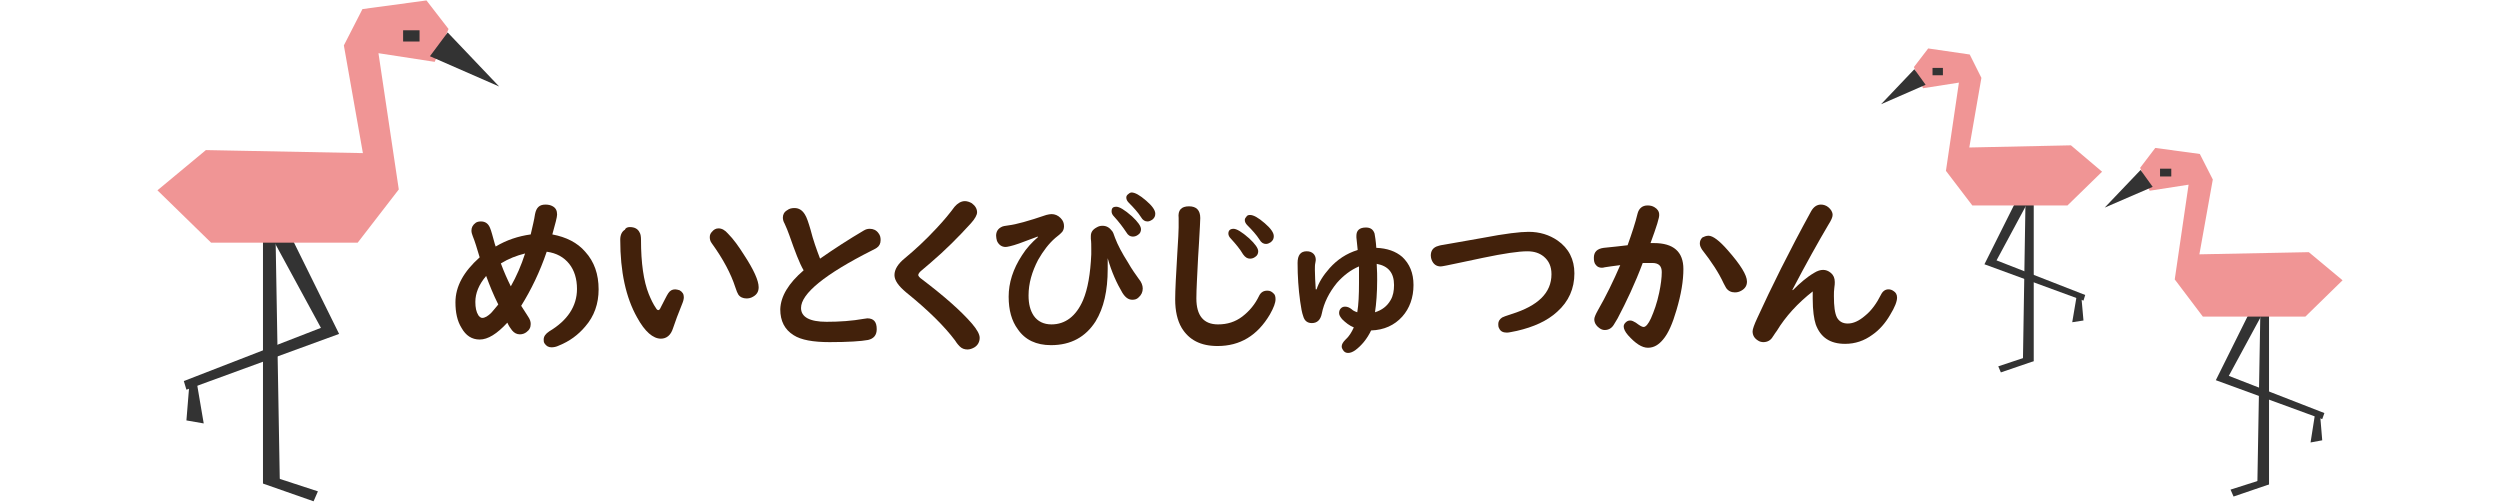 <?xml version="1.0" encoding="utf-8"?>
<!-- Generator: Adobe Illustrator 23.0.2, SVG Export Plug-In . SVG Version: 6.00 Build 0)  -->
<svg version="1.1" id="レイヤー_4" xmlns="http://www.w3.org/2000/svg" xmlns:xlink="http://www.w3.org/1999/xlink" x="0px"
	 y="0px" viewBox="0 0 578 116" style="enable-background:new 0 0 578 116;" xml:space="preserve">
<style type="text/css">
	.st0{fill:#333333;}
	.st1{fill:#F09595;}
	.st2{fill:#42210B;}
</style>
<g>
	<polyline class="st0" points="63.7,110.4 73.5,113.6 72.5,115.9 60.8,111.8 	"/>
	<g>
		<polyline class="st0" points="66,52.1 78.4,77.2 43.1,90.1 42.5,88.1 74.2,75.8 61.1,51.7 		"/>
		<polyline class="st0" points="63.7,54.2 64.7,111.8 60.8,111.8 60.8,53.3 		"/>
		<polyline class="st0" points="45.4,87.9 47.1,97.9 43.1,97.2 43.8,88.6 		"/>
		<polygon class="st1" points="83.8,2.1 98.6,0.1 103.7,6.7 100.5,14.3 87.5,12.3 92.2,43.8 82.7,56.1 48.8,56.1 36.4,44 47.6,34.7 
			83.9,35.4 79.5,10.5 		"/>
		<polygon class="st0" points="103.5,7.5 115.4,20 99.4,13 		"/>
		<rect x="93.2" y="7" class="st0" width="3.8" height="2.6"/>
	</g>
</g>
<g>
	<polyline class="st0" points="522.6,111 515.7,113.2 516.4,114.8 524.6,112 	"/>
	<g>
		<polyline class="st0" points="521,70.4 512.3,87.9 536.9,96.9 537.4,95.5 515.3,86.9 524.4,70.1 		"/>
		<polyline class="st0" points="522.6,71.8 521.9,112 524.6,112 524.6,71.2 		"/>
		<polyline class="st0" points="535.3,95.3 534.2,102.3 536.9,101.8 536.4,95.8 		"/>
		<polygon class="st1" points="508.6,35.6 498.3,34.2 494.8,38.8 497,44.1 506,42.7 502.8,64.6 509.3,73.2 533,73.2 541.6,64.8 
			533.8,58.3 508.5,58.8 511.6,41.5 		"/>
		<polygon class="st0" points="494.9,39.3 486.6,48 497.7,43.2 		"/>
		<rect x="499.4" y="39" class="st0" width="2.6" height="1.8"/>
	</g>
</g>
<g>
	<polyline class="st0" points="468.3,82.6 462,84.7 462.6,86.1 470.2,83.5 	"/>
	<g>
		<polyline class="st0" points="466.9,44.9 458.8,61.1 481.7,69.5 482.1,68.2 461.6,60.2 470,44.6 		"/>
		<polyline class="st0" points="468.3,46.2 467.7,83.5 470.2,83.5 470.2,45.6 		"/>
		<polyline class="st0" points="480.2,68 479.1,74.5 481.7,74.1 481.2,68.5 		"/>
		<polygon class="st1" points="455.4,12.6 445.8,11.2 442.5,15.5 444.6,20.4 452.9,19.1 449.9,39.5 456,47.5 478,47.5 486,39.7 
			478.8,33.6 455.3,34.1 458.1,18 		"/>
		<polygon class="st0" points="442.6,16 434.9,24.1 445.2,19.6 		"/>
		<rect x="446.8" y="15.7" class="st0" width="2.4" height="1.7"/>
	</g>
</g>
<g>
	<g>
		<path class="st2" d="M122.7,54.2c0.4-1.8,0.8-3.3,1-4.7c0.3-1.5,1-2.2,2.4-2.2c0.6,0,1.2,0.1,1.7,0.4c0.7,0.4,1,1,1,1.9
			c0,0.6-0.4,2.1-1.1,4.6c3.2,0.6,5.8,1.9,7.6,4c2.1,2.3,3.1,5.2,3.1,8.7c0,3.3-1,6.2-3.1,8.6c-1.6,1.9-3.6,3.4-6.1,4.4
			c-0.6,0.3-1.2,0.4-1.7,0.4c-0.7,0-1.2-0.3-1.6-0.9c-0.2-0.3-0.2-0.6-0.2-0.9c0-0.7,0.4-1.3,1.3-1.9c4.2-2.5,6.4-5.8,6.4-9.8
			c0-2.3-0.6-4.3-1.8-5.8c-1.2-1.5-2.9-2.5-5.2-2.8c-1.6,4.7-3.6,8.8-5.9,12.5c0.7,1.1,1.2,1.9,1.6,2.5c0.4,0.6,0.6,1.1,0.6,1.7
			c0,0.8-0.3,1.4-1,1.9c-0.4,0.3-0.9,0.5-1.5,0.5c-0.7,0-1.3-0.3-1.8-0.9c-0.4-0.5-0.8-1.1-1.1-1.8c-2.4,2.6-4.5,3.9-6.4,3.9
			c-1.8,0-3.2-0.9-4.2-2.7c-1-1.6-1.4-3.6-1.4-5.9c0-3.7,1.9-7.1,5.6-10.4c-0.6-2-1.1-3.7-1.6-4.9c-0.2-0.5-0.3-0.9-0.3-1.3
			c0-0.7,0.3-1.3,1-1.8c0.3-0.2,0.7-0.3,1.2-0.3c1,0,1.7,0.5,2.1,1.5c0.3,0.7,0.6,1.9,1.1,3.7l0.2,0.6
			C117.1,55.5,119.8,54.6,122.7,54.2z M112.4,63.8c-1.7,2-2.5,4-2.5,6c0,1.3,0.2,2.3,0.7,3.1c0.3,0.4,0.6,0.6,0.9,0.6
			c0.6,0,1.3-0.4,2.1-1.2c0.4-0.4,0.9-1.1,1.6-1.9C114.1,68.2,113.2,66,112.4,63.8z M121.4,58.6c-2,0.5-3.8,1.2-5.6,2.3
			c0.7,1.9,1.5,3.7,2.3,5.3C119.4,63.9,120.5,61.4,121.4,58.6z"/>
		<path class="st2" d="M145.6,52.5c1.1,0,1.9,0.4,2.3,1.3c0.2,0.3,0.3,0.9,0.3,1.7c0,5.3,0.6,9.5,1.8,12.5c0.5,1.2,1,2.3,1.7,3.3
			c0.1,0.2,0.3,0.4,0.5,0.4s0.4-0.2,0.6-0.7c0.8-1.5,1.3-2.6,1.7-3.2c0.4-0.6,0.9-0.9,1.6-0.9c0.3,0,0.6,0.1,1,0.2
			c0.7,0.4,1,0.9,1,1.6c0,0.4-0.1,0.9-0.4,1.6c-0.9,2.2-1.6,4.1-2.1,5.6c-0.5,1.6-1.5,2.4-2.8,2.4c-1.8,0-3.7-1.6-5.5-4.9
			c-2.6-4.6-3.9-10.6-3.9-18c0-1.1,0.4-1.9,1.1-2.3C144.6,52.7,145.1,52.5,145.6,52.5z M166.1,52.8c0.8,0,1.5,0.4,2.2,1.2
			c1.3,1.3,2.5,3,3.7,4.9c2.3,3.5,3.4,6,3.4,7.5c0,1-0.4,1.7-1.3,2.2c-0.5,0.3-1,0.4-1.5,0.4c-0.8,0-1.5-0.3-1.9-0.9
			c-0.2-0.3-0.4-0.8-0.7-1.7c-1-3.1-2.8-6.5-5.4-10.1c-0.4-0.5-0.5-1-0.5-1.5c0-0.5,0.2-0.9,0.5-1.2C165,53.1,165.5,52.8,166.1,52.8
			z"/>
		<path class="st2" d="M185.8,62.5c-1-1.7-2-4.4-3.3-8.1c-0.3-0.9-0.7-1.8-1.1-2.7c-0.3-0.5-0.4-1-0.4-1.4c0-0.7,0.3-1.3,1-1.7
			c0.5-0.4,1.1-0.5,1.7-0.5c1,0,1.8,0.5,2.4,1.5c0.4,0.6,0.8,1.8,1.3,3.5c0.6,2.4,1.4,4.6,2.2,6.7c3.3-2.3,6.7-4.5,10.1-6.5
			c0.5-0.3,0.9-0.4,1.4-0.4c0.8,0,1.5,0.3,2,1c0.4,0.5,0.5,1,0.5,1.6c0,0.8-0.3,1.4-0.9,1.8c-0.1,0.1-0.5,0.3-1.1,0.6
			c-10.9,5.5-16.4,10-16.4,13.3c0,2.1,2,3.2,5.9,3.2c3,0,5.9-0.2,8.7-0.7c0.3,0,0.5-0.1,0.7-0.1c1.5,0,2.2,0.8,2.2,2.5
			c0,1.4-0.7,2.2-2,2.5c-1.6,0.3-4.6,0.5-8.9,0.5c-3.8,0-6.6-0.5-8.3-1.6c-2.1-1.3-3.1-3.3-3.1-6C180.5,68.5,182.3,65.5,185.8,62.5z
			"/>
		<path class="st2" d="M223.1,46.5c0.5,0,1.1,0.2,1.6,0.5c0.8,0.6,1.2,1.3,1.2,2.1c0,0.6-0.5,1.5-1.4,2.5c-2.9,3.2-6,6.3-9.4,9.2
			c-0.8,0.7-1.4,1.2-2,1.7c-0.5,0.4-0.8,0.8-0.8,1.1c0,0.2,0.3,0.6,0.9,1c5,3.8,8.9,7.2,11.5,10.2c1.2,1.4,1.8,2.5,1.8,3.3
			c0,0.9-0.4,1.7-1.2,2.2c-0.5,0.3-1.1,0.5-1.6,0.5c-0.7,0-1.3-0.2-1.8-0.7c-0.2-0.2-0.6-0.6-1.1-1.4c-2.4-3.2-6.1-6.9-11.3-11.1
			c-1.8-1.5-2.7-2.8-2.7-4c0-1.3,0.8-2.6,2.4-3.9c2.3-1.9,4.8-4.2,7.3-6.9c1.7-1.8,3.1-3.5,4.2-5C221.4,47,222.2,46.5,223.1,46.5z"
			/>
		<path class="st2" d="M256.1,59.5l0,1.7c0,0.2,0,0.5,0,1c0,5-0.9,9-2.8,12.1c-2.3,3.6-5.7,5.5-10.3,5.5c-3.4,0-6-1.2-7.7-3.7
			c-1.4-1.9-2.1-4.4-2.1-7.5c0-3.2,1-6.4,3.1-9.6c1-1.6,2.3-3,3.7-4.2l-0.1-0.1c-1,0.4-2.5,0.9-4.3,1.6c-1.7,0.6-2.8,0.8-3.1,0.8
			c-0.9,0-1.6-0.5-2-1.4c-0.1-0.4-0.2-0.8-0.2-1.2c0-0.9,0.4-1.6,1.2-2c0.3-0.2,0.9-0.3,1.7-0.4c1.7-0.2,4.6-1,8.7-2.4
			c0.5-0.1,0.8-0.2,1.2-0.2c0.8,0,1.5,0.3,2.1,0.9c0.6,0.6,0.8,1.2,0.8,1.9c0,0.6-0.2,1.2-0.7,1.6c-0.1,0.1-0.5,0.5-1.3,1.1
			c-1.5,1.3-2.8,3-4,5.1c-1.4,2.7-2.2,5.4-2.2,8.2c0,2,0.4,3.5,1.2,4.7c0.9,1.3,2.3,2,4.1,2c3.2,0,5.7-1.9,7.3-5.6
			c1.1-2.6,1.7-6.1,1.9-10.6c0-0.5,0-0.9,0-1.2c0-0.8,0-1.7-0.1-2.4c0-0.3,0-0.5,0-0.6c0-0.9,0.4-1.5,1.3-2c0.5-0.3,0.9-0.4,1.4-0.4
			c0.9,0,1.6,0.4,2.2,1.2c0.2,0.2,0.4,0.7,0.7,1.6c0.6,1.6,1.6,3.5,3,5.7c0.9,1.6,1.8,2.8,2.5,3.8c0.6,0.7,0.9,1.5,0.9,2.2
			c0,0.8-0.3,1.5-1,2.1c-0.4,0.4-0.9,0.5-1.4,0.5c-0.9,0-1.6-0.5-2.3-1.6c-1.3-2.2-2.5-4.8-3.4-8L256.1,59.5z M258.1,47.8
			c0.7,0,1.9,0.7,3.6,2.2c1.4,1.3,2.1,2.3,2.1,3c0,0.5-0.2,1-0.7,1.3c-0.4,0.3-0.8,0.4-1.2,0.4c-0.6,0-1.1-0.3-1.5-1
			c-0.8-1.2-1.7-2.4-2.8-3.6c-0.4-0.4-0.6-0.8-0.6-1.2C257,48.1,257.3,47.8,258.1,47.8z M261.6,44.5c0.8,0,1.9,0.6,3.4,1.9
			c1.4,1.2,2.1,2.2,2.1,3c0,0.6-0.2,1-0.7,1.4c-0.3,0.2-0.7,0.4-1.1,0.4c-0.6,0-1.1-0.3-1.5-1c-0.7-1.1-1.7-2.2-2.8-3.3
			c-0.4-0.4-0.6-0.8-0.6-1.2c0-0.3,0.1-0.5,0.3-0.7S261.3,44.5,261.6,44.5z"/>
		<path class="st2" d="M274.9,47.7c1.7,0,2.6,0.9,2.6,2.7c0,0.5-0.1,2.5-0.3,5.9l-0.2,3.2c-0.2,4.2-0.4,7.4-0.4,9.5c0,4,1.7,6,5,6
			c2.2,0,4-0.6,5.6-1.8c1.7-1.3,3-2.9,3.9-4.8c0.4-0.8,1-1.2,1.9-1.2c0.6,0,1,0.2,1.4,0.6c0.4,0.3,0.5,0.8,0.5,1.4
			c0,0.8-0.4,1.9-1.3,3.5c-2.9,4.9-6.9,7.3-12.1,7.3c-3.9,0-6.6-1.4-8.3-4.2c-1-1.7-1.5-3.9-1.5-6.6c0-2.1,0.2-5.7,0.5-10.8
			c0.2-3.1,0.3-5,0.3-5.8l0-2.2C272.3,48.6,273.1,47.7,274.9,47.7z M285.2,52.9c0.7,0,1.9,0.7,3.6,2.2c1.4,1.3,2.1,2.3,2.1,3
			c0,0.5-0.2,1-0.7,1.3c-0.4,0.3-0.8,0.4-1.2,0.4c-0.6,0-1.1-0.3-1.6-1c-0.7-1.2-1.7-2.4-2.8-3.6c-0.4-0.4-0.6-0.8-0.6-1.2
			C284,53.3,284.4,52.9,285.2,52.9z M289,49.7c0.8,0,1.9,0.6,3.4,1.9c1.4,1.2,2.1,2.2,2.1,3c0,0.6-0.2,1-0.7,1.4
			c-0.3,0.2-0.7,0.4-1.1,0.4c-0.6,0-1.1-0.3-1.5-1c-0.7-1.1-1.7-2.2-2.8-3.3c-0.4-0.4-0.6-0.8-0.6-1.2c0-0.3,0.1-0.5,0.3-0.7
			C288.3,49.8,288.6,49.7,289,49.7z"/>
		<path class="st2" d="M304.4,66.9c0.5-1.6,1.5-3.2,3-4.9c1.8-2,3.9-3.4,6.5-4.2c-0.1-1.1-0.2-2.1-0.3-2.9c0-0.2,0-0.3,0-0.4
			c0-1.2,0.7-1.9,2.2-1.9c1.1,0,1.7,0.5,2,1.4c0.1,0.6,0.3,1.7,0.4,3.3c2.5,0.1,4.5,0.8,6,2.1c1.7,1.6,2.6,3.7,2.6,6.5
			c0,2.9-0.9,5.4-2.6,7.3c-1.8,2-4.2,3.1-7.2,3.2c-0.9,1.9-2.2,3.5-3.7,4.6c-0.6,0.4-1.1,0.6-1.6,0.6c-0.4,0-0.7-0.1-1-0.4
			c-0.3-0.4-0.5-0.7-0.5-1.1c0-0.5,0.3-1,0.9-1.6c0.8-0.7,1.4-1.7,1.9-2.8c-1-0.4-1.9-1.1-2.7-1.9c-0.4-0.5-0.7-0.9-0.7-1.4
			c0-0.4,0.1-0.8,0.4-1.1c0.3-0.3,0.6-0.4,1-0.4c0.5,0,1,0.2,1.5,0.6c0.3,0.3,0.7,0.5,1.3,0.7c0.3-1.8,0.4-4,0.4-6.8
			c0-0.4,0-1.3,0-2.6c0-0.6,0-1,0-1.2c-1.9,0.8-3.6,2.1-5.1,3.8c-1.8,2.2-3,4.6-3.5,7.1c-0.3,1.5-1.1,2.2-2.3,2.2
			c-1,0-1.7-0.5-2-1.6c-0.3-0.8-0.5-2-0.7-3.4c-0.4-2.9-0.6-5.8-0.6-8.9c0-1.8,0.7-2.7,2.1-2.7c0.7,0,1.2,0.2,1.6,0.6
			c0.3,0.3,0.5,0.8,0.5,1.3c0,0.1,0,0.4-0.1,0.8c-0.1,0.4-0.1,1-0.1,1.6c0,1.3,0.1,2.8,0.2,4.5H304.4z M318.3,61v0.2
			c0.1,1.5,0.1,2.6,0.1,3.5c0,3-0.2,5.5-0.5,7.5c1.6-0.5,2.8-1.4,3.6-2.8c0.6-1,0.8-2.2,0.8-3.5C322.3,63.1,321,61.5,318.3,61z"/>
		<path class="st2" d="M353.4,53.6c2.6,0,4.8,0.7,6.7,2c2.6,1.8,3.9,4.4,3.9,7.6c0,3.5-1.3,6.5-4,8.9c-2.3,2.1-5.4,3.5-9.3,4.4
			c-1.1,0.2-1.8,0.4-2.3,0.4c-0.9,0-1.5-0.3-1.8-1c-0.2-0.3-0.2-0.7-0.2-1c0-0.6,0.3-1.1,0.9-1.5c0.2-0.1,0.9-0.4,2.2-0.8
			c6.1-1.9,9.2-4.9,9.2-9.2c0-1.8-0.6-3.1-1.8-4.1c-1-0.8-2.2-1.2-3.8-1.2c-2,0-5.4,0.5-10.2,1.5l-5.2,1.1c-2.8,0.6-4.3,0.9-4.6,0.9
			c-1,0-1.7-0.5-2.1-1.5c-0.1-0.3-0.2-0.6-0.2-1c0-1,0.4-1.7,1.3-2.1c0.3-0.1,0.8-0.3,1.6-0.4c1.6-0.3,4.7-0.8,9.1-1.6
			C348,54,351.5,53.6,353.4,53.6z"/>
		<path class="st2" d="M381.6,56.2h0.8c4.5,0,6.8,2,6.8,6c0,2.7-0.5,5.8-1.6,9.5c-0.9,3.1-1.9,5.4-3.1,6.8c-1,1.2-2.1,1.9-3.5,1.9
			c-1.4,0-2.9-1-4.6-2.9c-0.7-0.8-1-1.5-1-2c0-0.3,0.1-0.6,0.4-0.9c0.3-0.3,0.6-0.5,1.1-0.5c0.4,0,0.8,0.2,1.3,0.5
			c0.8,0.6,1.4,1,1.8,1c0.5,0,1.1-0.7,1.7-2c0.7-1.6,1.4-3.5,1.9-5.9c0.4-1.9,0.6-3.5,0.6-4.8c0-1.4-0.7-2.1-2.2-2.1
			c-0.4,0-0.7,0-1.2,0c-0.4,0-0.7,0-1,0c-1.8,4.8-3.8,9-5.8,12.8c-0.5,0.8-0.8,1.3-0.9,1.5c-0.5,0.8-1.2,1.2-2.1,1.2
			c-0.5,0-0.9-0.2-1.3-0.5c-0.7-0.5-1.1-1.2-1.1-2c0-0.4,0.3-1.1,0.8-2c1.9-3.3,3.6-6.8,5.2-10.5c-1.7,0.2-2.9,0.4-3.6,0.5
			c-0.3,0.1-0.5,0.1-0.7,0.1c-0.5,0-1-0.2-1.3-0.6c-0.4-0.4-0.5-1-0.5-1.7c0-1.4,0.8-2.1,2.3-2.3c2-0.2,3.9-0.4,5.5-0.6
			c1-2.8,1.8-5.2,2.3-7.3c0.3-1.2,1.1-1.9,2.3-1.9c0.6,0,1.1,0.1,1.6,0.4c0.7,0.4,1.1,1,1.1,1.7C383.7,50.2,383,52.4,381.6,56.2z
			 M395,54.5c1,0,2.5,1.1,4.5,3.4c2.9,3.3,4.4,5.7,4.4,7.2c0,0.9-0.4,1.6-1.3,2.1c-0.5,0.3-1,0.4-1.5,0.4c-0.8,0-1.5-0.3-2-1
			c-0.1-0.2-0.3-0.5-0.6-1.1c-1.1-2.4-2.8-5-5-7.8c-0.3-0.5-0.5-0.9-0.5-1.4c0-0.6,0.2-1,0.6-1.4C394,54.7,394.5,54.5,395,54.5z"/>
		<path class="st2" d="M419.2,67.3c-3.6,2.8-6.4,5.9-8.4,9.2c-0.1,0.1-0.2,0.3-0.5,0.7c-0.1,0.2-0.2,0.3-0.4,0.6
			c-0.5,0.9-1.3,1.3-2.2,1.3c-0.4,0-0.9-0.1-1.3-0.4c-0.8-0.5-1.2-1.2-1.2-2.1c0-0.5,0.4-1.6,1.1-3.1c3.2-7,7.3-15.3,12.4-24.6
			c0.6-1.1,1.4-1.6,2.3-1.6c0.6,0,1.2,0.2,1.7,0.6c0.6,0.5,1,1.1,1,1.8c0,0.5-0.3,1.2-1,2.3c-2.3,3.9-5.1,8.9-8.3,15l0.1,0.1
			c1.6-1.6,3.2-3,4.9-4c0.8-0.5,1.5-0.7,2.1-0.7c0.6,0,1.2,0.2,1.8,0.7c0.6,0.5,0.9,1.2,0.9,2.1c0,0.3,0,0.7-0.1,1.3
			c-0.1,0.6-0.1,1.3-0.1,2c0,2.3,0.2,3.9,0.7,4.9c0.5,0.9,1.3,1.4,2.5,1.4c1.3,0,2.6-0.6,4-1.8c1.5-1.2,2.7-2.9,3.7-4.9
			c0.4-0.8,1-1.2,1.7-1.2c0.4,0,0.8,0.1,1.2,0.4c0.5,0.3,0.8,0.8,0.8,1.5c0,0.9-0.5,2.2-1.6,4c-1.1,1.9-2.5,3.5-4.1,4.6
			c-1.9,1.4-4,2.1-6.3,2.1c-3.5,0-5.7-1.5-6.8-4.5c-0.4-1.2-0.7-3.2-0.7-5.9c0-0.5,0-1.1,0-1.7L419.2,67.3z"/>
	</g>
</g>
</svg>
